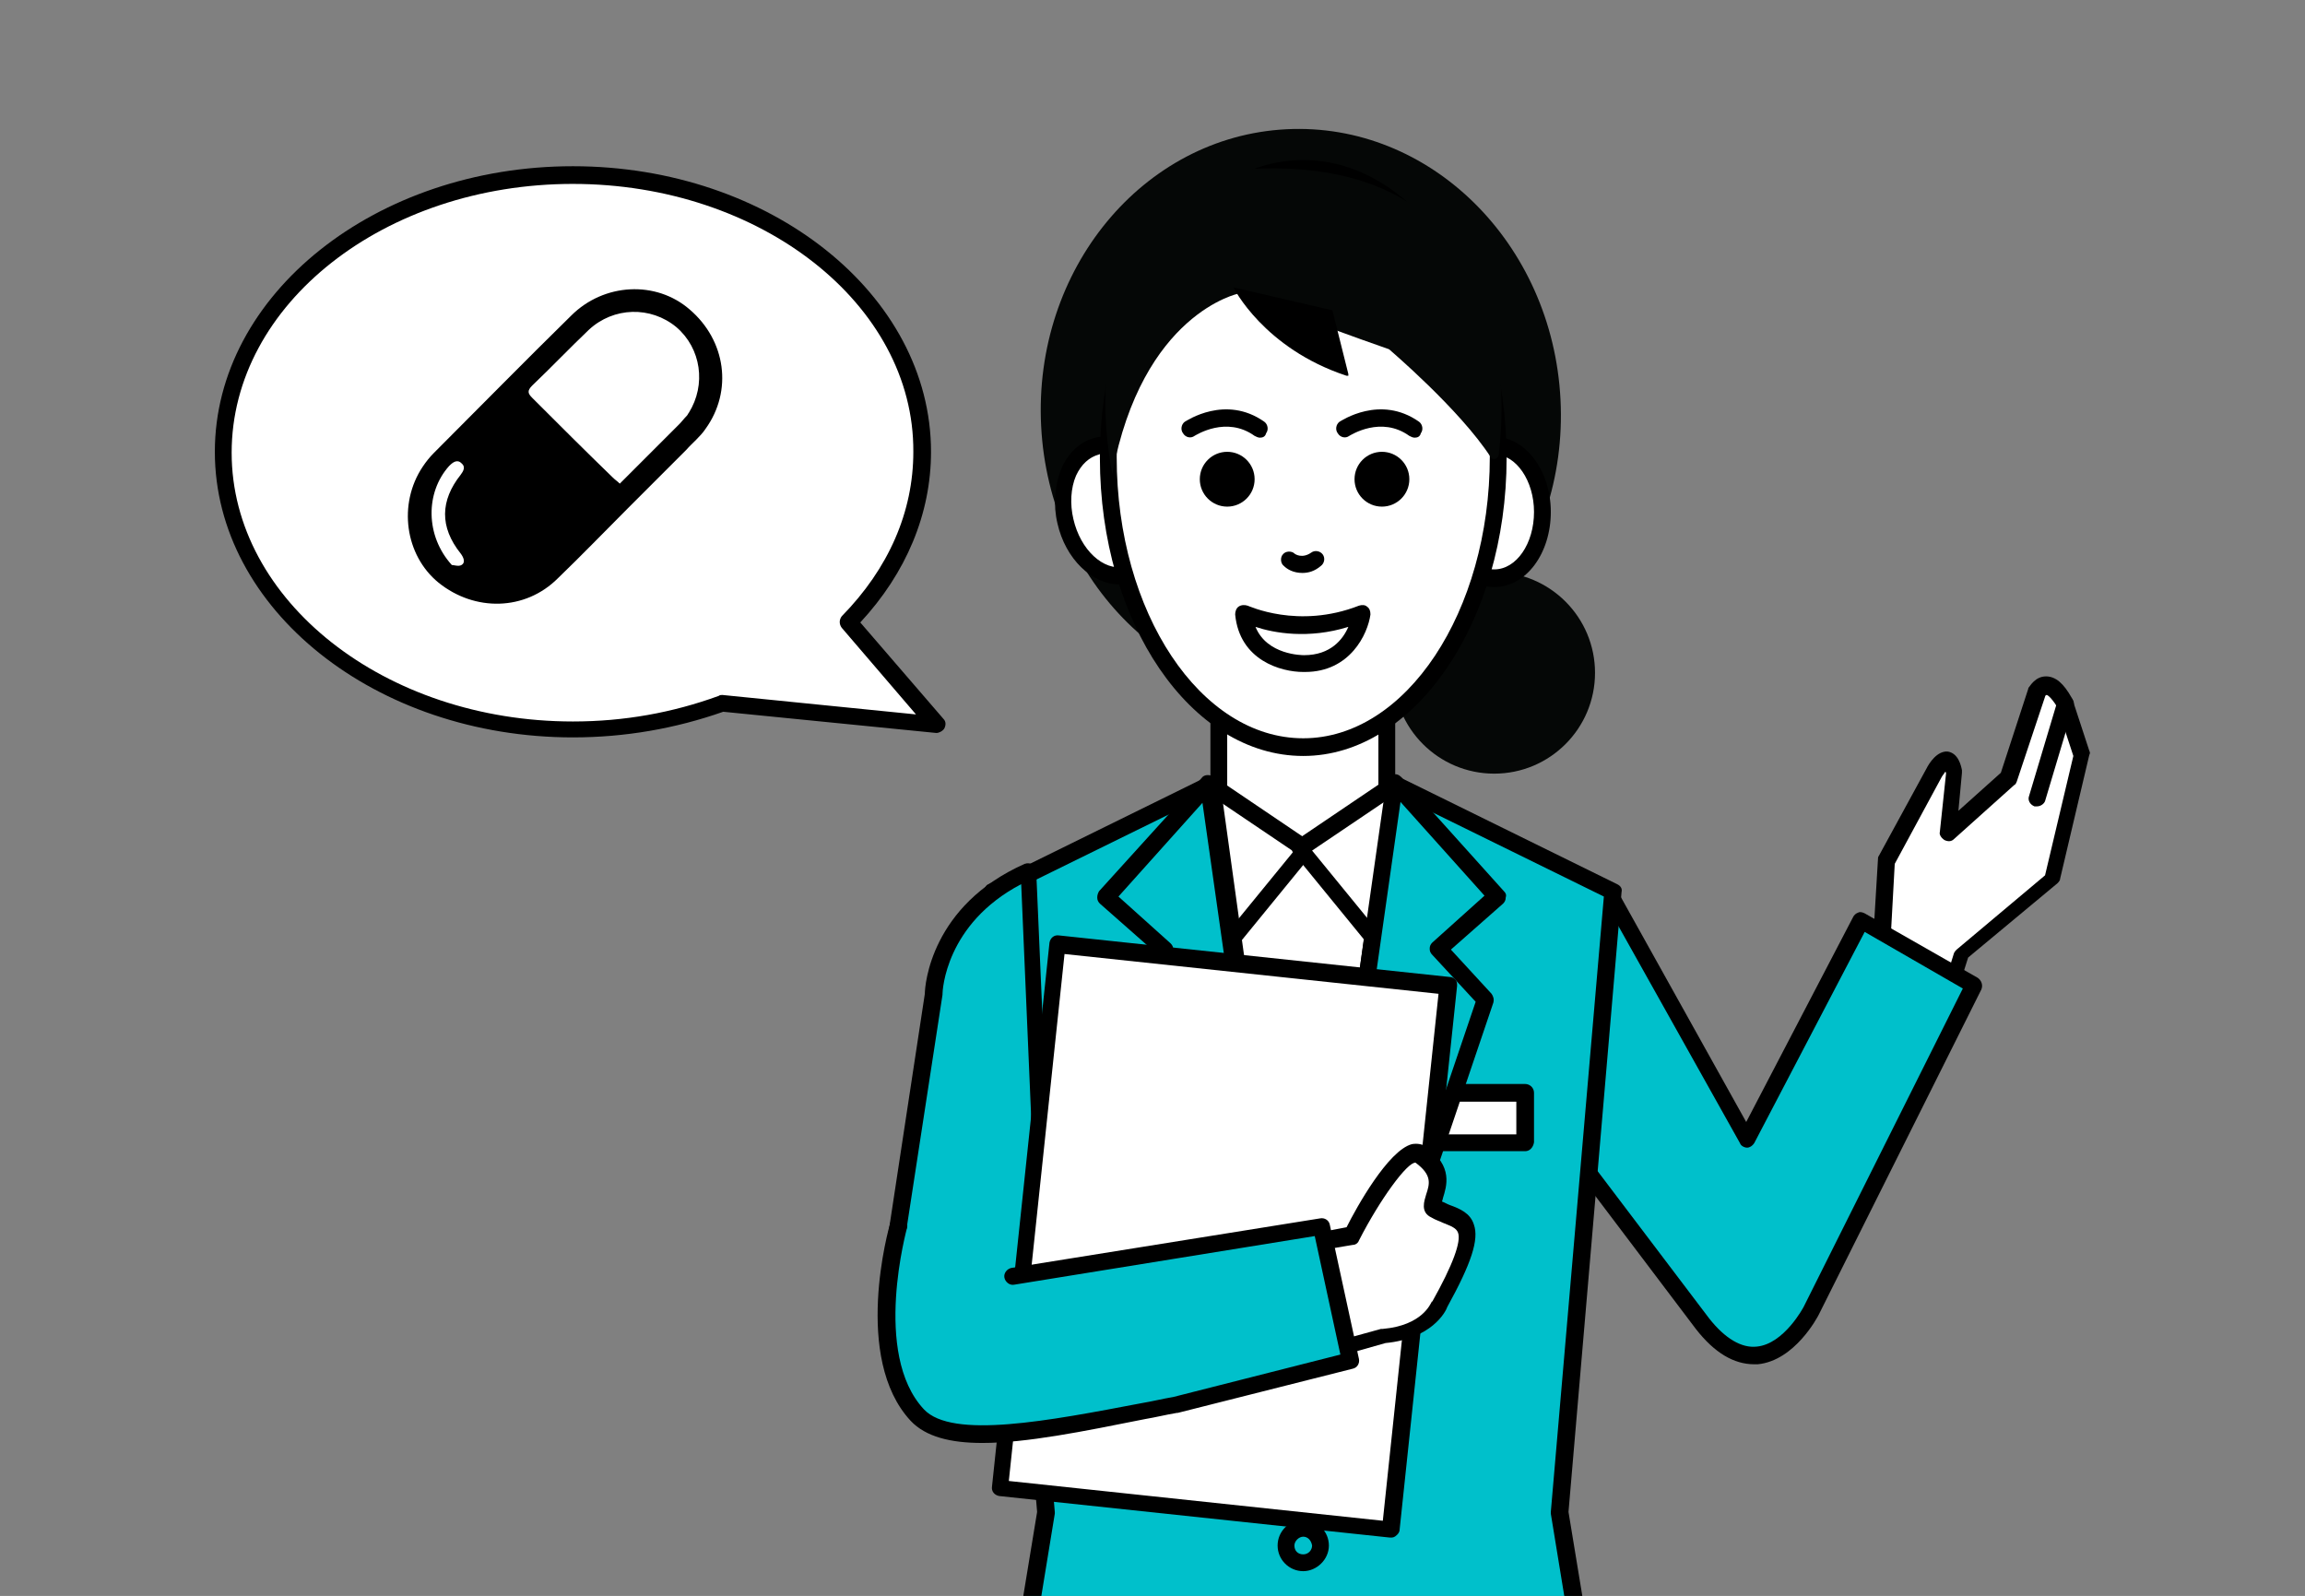 <svg xmlns="http://www.w3.org/2000/svg" width="260.7" height="180.5"><rect width="100%" height="100%" fill="#808080" stroke="none"/><style>.st0{fill:#fff}.st2{fill:#00c0cb}.st6{fill:#050706}</style><g id="illust_x5F_reason03"><path class="st0" d="M212.8 107.3l.6-10 5.4-9.9s1.6-3.1 2.3 0l-.7 6.7 6.8-6.1 3.2-9.7s1.3-2.2 3.2 1.3l1.9 5.8-3.3 14-10.3 8.6-1.3 4.1-7.8-4.8z"/><path d="M220.6 113c-.2 0-.3 0-.5-.1l-7.8-4.8c-.3-.2-.5-.5-.5-.9l.6-10c0-.1 0-.3.1-.4l5.4-9.9c.3-.6 1.2-2 2.4-1.9 1.2.2 1.5 1.6 1.6 2.1v.3l-.4 4.3 4.8-4.3 3.1-9.5c0-.1 0-.1.1-.2s.7-1.2 1.9-1.2c1.1 0 2 .8 2.9 2.4 0 .1.1.1.1.2l1.9 5.8c.1.2.1.3 0 .5l-3.3 14c0 .2-.2.4-.3.5l-10.1 8.4-1.2 3.8c-.1.3-.3.5-.6.6.1.3-.1.3-.2.3zm-6.8-6.2l6.3 3.9.9-2.9c.1-.2.2-.3.3-.4l10-8.4 3.2-13.5-1.8-5.5c-.8-1.3-1.2-1.4-1.2-1.4-.1 0-.2.1-.2.2l-3.2 9.6c-.1.2-.1.3-.3.4l-6.8 6.1c-.3.3-.7.3-1.1.1-.3-.2-.6-.6-.5-.9l.7-6.6c0-.1 0-.2-.1-.2-.1.2-.3.4-.4.6l-5.3 9.8-.5 9.1z"/><path d="M230.4 91.2h-.3c-.5-.2-.8-.7-.6-1.2l3.2-10.7c.2-.5.7-.8 1.2-.6.5.2.8.7.6 1.2l-3.2 10.7c-.1.3-.5.6-.9.6z"/><path class="st2" d="M182.2 101.2l15.5 27.7 12.9-24.8 12.8 7.3-18.4 36.8s-5.3 10.4-12.4 1.5l-13-17.2 2.6-31.3z"/><path d="M198.4 154.3c-2.3 0-4.5-1.3-6.6-4l-13-17.2c-.1-.2-.2-.4-.2-.7l2.6-31.3c0-.4.3-.8.7-.9.4-.1.8.1 1 .5l14.6 26.2 12.1-23.2c.1-.2.3-.4.6-.5.2-.1.5 0 .7.1l12.8 7.3c.4.3.6.8.4 1.3l-18.4 36.8c-.1.2-2.7 5.2-6.9 5.6h-.4zm-17.9-22.1l12.8 16.9c1.8 2.3 3.7 3.4 5.4 3.2 3.1-.3 5.3-4.5 5.3-4.5l18-36-11.1-6.4-12.5 23.9c-.2.3-.5.5-.8.5-.3 0-.7-.2-.8-.5l-14-25-2.3 27.9z"/><circle class="st6" cx="169" cy="76.1" r="11.4"/><ellipse transform="matrix(.999 -.051 .051 .999 -2.204 7.634)" class="st6" cx="147.1" cy="46.6" rx="29.4" ry="32.1"/><path class="st0" d="M137.9 77.8h19v26.1h-19z"/><path d="M157.8 104.8h-20.9v-28h20.9v28zm-19-1.9h17.1V78.7h-17.1v24.2z"/><ellipse class="st0" cx="169" cy="58" rx="5.5" ry="7.5"/><path d="M169 66.4c-3.5 0-6.4-3.8-6.4-8.5s2.9-8.5 6.4-8.5c3.5 0 6.4 3.8 6.4 8.5s-2.8 8.5-6.4 8.5zm0-15c-2.5 0-4.5 2.9-4.5 6.5s2 6.5 4.5 6.5 4.5-2.9 4.5-6.5c0-3.5-2-6.5-4.5-6.5z"/><ellipse transform="rotate(-12.873 125.82 57.76)" class="st0" cx="125.8" cy="57.8" rx="5.5" ry="7.5"/><path d="M126.6 66.1c-3.1 0-6.1-2.9-7-6.9-.5-2.1-.3-4.3.4-6.1.8-1.9 2.2-3.2 3.9-3.6 3.4-.8 7.1 2.3 8.1 6.8s-.9 8.9-4.4 9.7c-.3.1-.7.1-1 .1zM125 51.3c-.2 0-.5 0-.7.1-1.1.3-2 1.1-2.6 2.4-.6 1.4-.7 3.2-.3 4.9.8 3.5 3.4 5.9 5.8 5.4 2.4-.6 3.7-3.9 2.9-7.4-.7-3.1-2.9-5.4-5.1-5.4z"/><ellipse class="st0" cx="147.4" cy="51.7" rx="22.1" ry="32.8"/><path d="M147.4 85.5c-12.7 0-23-15.1-23-33.7s10.3-33.7 23-33.7 23 15.1 23 33.7c0 18.5-10.4 33.7-23 33.7zm0-65.6c-11.6 0-21.1 14.3-21.1 31.8 0 17.6 9.5 31.8 21.1 31.8 11.6 0 21.1-14.3 21.1-31.8s-9.5-31.8-21.1-31.8z"/><g><path d="M147.3 64.8c-1 0-1.7-.4-2.1-.8-.4-.3-.4-1-.1-1.3.3-.4 1-.4 1.3-.1.1.1.9.6 1.9-.1.4-.3 1-.2 1.3.2.3.4.2 1-.2 1.3-.7.6-1.4.8-2.1.8z"/></g><g><path class="st6" d="M125.8 53.6c3.4-18.2 14.3-20.4 14.3-20.4s8.4 3.3 17 6.3c0 0 8 6.8 11.5 12.2.2.4.8.2.9-.2.8-6.4 2.5-33.9-28-32.4-.1-.1-20.7 7.6-15.7 34.5z"/></g><g><path d="M147.4 76c-2.5 0-7.2-1.3-7.7-6.5 0-.3.1-.7.4-.9.3-.2.7-.2 1-.1.1 0 5.7 2.7 12.6 0 .3-.1.7-.1.9.1.3.2.4.5.4.9-.3 2.2-2.3 6.5-7.4 6.5h-.2zm-5.4-5.1c1.3 3.2 5.3 3.2 5.5 3.2 3 0 4.4-1.8 5-3.2-4.5 1.4-8.4.7-10.5 0z"/></g><g><path class="st0" d="M137.5 89h19.4v75.2h-19.4z"/></g><g><circle cx="156.3" cy="54.2" r="3.1"/><path d="M160 49.5c-.2 0-.4-.1-.6-.2-3.2-2.3-6.6-.1-6.8 0-.4.3-1 .2-1.3-.3-.3-.4-.2-1 .2-1.3.2-.1 4.6-3.1 9 0 .4.3.5.9.2 1.3-.1.4-.4.5-.7.5z"/><circle cx="138.8" cy="54.2" r="3.1"/><path d="M142.5 49.5c-.2 0-.4-.1-.6-.2-3.2-2.3-6.6-.1-6.8 0-.4.3-1 .2-1.3-.3-.3-.4-.2-1 .2-1.3.2-.1 4.6-3.1 9 0 .4.3.5.9.2 1.3-.1.4-.4.5-.7.5z"/></g><g><path class="st0" d="M136.9 88.8l10.8 7.3-9.8 12z"/><path d="M137.9 109h-.3c-.4-.1-.6-.5-.7-.9l-1-19.3c0-.4.2-.7.5-.9.3-.2.7-.2 1 0l10.8 7.3c.2.2.4.4.4.7s0 .5-.2.7l-9.8 12c-.1.3-.4.4-.7.4zm.1-18.3l.7 14.9 7.6-9.3-8.3-5.6z"/><path class="st2" d="M147.2 163.1l10.3-74.4 24.8 12.2-6 70.2 8 48.7s-29.6 1.3-36.4-11c0 0-1-2-1-6.8"/><path d="M181.5 220.8c-7.6 0-28.7-1-34.5-11.5-.1-.1-1.1-2.3-1.1-7.3 0-.5.4-1 1-1 .5 0 1 .4 1 1 0 4.2.8 6.2.9 6.4 5.7 10.3 29.1 10.5 34.4 10.5l-7.8-47.7v-.2l6-69.6-23-11.3-10.1 73.1c-.1.5-.6.9-1.1.8-.5-.1-.9-.6-.8-1.1l10.3-74.4c0-.3.2-.6.5-.7.3-.1.6-.1.9 0l24.8 12.2c.4.2.6.5.5.9l-6 70.1 8 48.6c0 .3 0 .5-.2.8s-.4.3-.7.4h-3z"/><path class="st0" d="M161.2 123.7h11.3v5.6h-11.3z"/><path d="M172.5 130.2h-11.3c-.5 0-1-.4-1-1v-5.6c0-.5.4-1 1-1h11.3c.5 0 1 .4 1 1v5.6c-.1.6-.5 1-1 1zm-10.4-1.9h9.4v-3.7h-9.4v3.7z"/><path class="st0" d="M157.8 88.7L147 96l9.8 12z"/><path d="M156.8 108.9c-.3 0-.6-.1-.7-.4l-9.8-12c-.2-.2-.2-.5-.2-.7 0-.3.2-.5.4-.7l10.8-7.3c.3-.2.7-.2 1 0 .3.2.5.5.5.9l-1 19.3c0 .4-.3.7-.7.9h-.3zm-8.4-12.7l7.6 9.3.7-14.9-8.3 5.6z"/><path class="st2" d="M147.2 163.1l10.6-74.5 11.6 12.9-6.7 5.9 5.3 5.7-17.2 50.8"/><path d="M150.8 164.8c-.1 0-.2 0-.3-.1-.5-.2-.8-.7-.6-1.2l17-50.2-4.9-5.3c-.2-.2-.3-.4-.3-.7 0-.3.1-.5.3-.7l5.9-5.3-9.5-10.6-10.3 72.5c-.1.5-.6.9-1.1.8-.5-.1-.9-.6-.8-1.1l10.6-74.5c.1-.4.3-.7.7-.8.4-.1.7 0 1 .3l11.6 12.9c.2.2.3.4.2.7 0 .3-.1.5-.3.7l-5.9 5.2 4.6 5c.2.3.3.6.2 1l-17.2 50.8c-.1.4-.5.6-.9.6z"/><path class="st2" d="M147.2 163.1l-10.3-74.4-24.8 12.2 6 70.2-8 48.7s29.6 1.3 36.4-11c0 0 1-2 1-6.8"/><path d="M112.9 220.8h-2.7c-.3 0-.5-.1-.7-.4-.2-.2-.2-.5-.2-.8l8-48.6-6-70.1c0-.4.2-.8.5-.9l24.8-12.2c.3-.1.6-.1.9 0 .3.1.5.4.5.7l10.3 74.4c.1.5-.3 1-.8 1.1-.5.1-1-.3-1.1-.8l-10.1-73.1-23 11.3 6 69.6v.2l-7.8 47.7c5.3.1 28.7-.2 34.4-10.5.1-.2.9-2.2.9-6.4 0-.5.4-1 1-1 .5 0 1 .4 1 1 0 4.9-1.1 7.1-1.1 7.2-6.1 10.6-27.2 11.6-34.8 11.6z"/><g><path class="st2" d="M147.2 163.1l-10.6-74.5-11.6 12.9 6.7 5.9-5.3 5.7 17.2 50.8"/><path d="M143.6 164.8c-.4 0-.8-.3-.9-.6l-17.2-50.8c-.1-.3 0-.7.2-1l4.6-5-5.9-5.2c-.2-.2-.3-.4-.3-.7 0-.3.1-.5.2-.7L135.9 88c.2-.3.6-.4 1-.3.4.1.6.4.7.8l10.6 74.5c.1.5-.3 1-.8 1.1-.5.1-1-.3-1.1-.8L136 90.8l-9.5 10.6 5.9 5.3c.2.2.3.4.3.7 0 .3-.1.5-.3.7l-4.9 5.3 17 50.2c.2.5-.1 1-.6 1.2h-.3z"/></g><g><ellipse class="st2" cx="147.4" cy="174.8" rx="1.9" ry="2"/><path d="M147.4 177.7c-1.6 0-2.9-1.3-2.9-2.9s1.3-2.9 2.9-2.9 2.9 1.3 2.9 2.9-1.4 2.9-2.9 2.9zm0-3.9c-.5 0-1 .5-1 1 0 .6.4 1 1 1s1-.5 1-1c-.1-.6-.5-1-1-1z"/></g><g><path class="st2" d="M116.4 98.5l2.9 67.2-18.6-21 5-32.3c-.1 0 .1-9.2 10.7-13.9z"/><path d="M119.2 166.7c-.3 0-.5-.1-.7-.3l-18.6-21c-.2-.2-.3-.5-.2-.8l4.9-32.2c0-1 .7-10 11.3-14.7.3-.1.6-.1.9.1.3.2.4.5.4.8l2.9 67.2c0 .4-.2.8-.6.9h-.3zm-17.5-22.3l16.5 18.7-2.7-63.1c-8.6 4.5-8.9 12.1-8.9 12.4v.1l-4.9 31.9z"/></g><g><path transform="scale(-1) rotate(6.045 2649.857 -2622.082)" class="st0" d="M116.2 109h44.5v61.8h-44.5z"/><path d="M157.3 173.9h-.1l-44.2-4.7c-.5-.1-.9-.5-.8-1.1l6.5-61.5c.1-.5.5-.9 1.1-.8l44.2 4.7c.3 0 .5.2.6.3.2.2.2.4.2.7l-6.5 61.5c0 .3-.2.5-.3.6-.3.3-.5.3-.7.3zm-43.2-6.4l42.3 4.5 6.3-59.6-42.3-4.5-6.3 59.6z"/></g><g><path class="st0" d="M147.7 140.7l5.1-1s5.5-10.9 7.8-9.2c4 2.9.3 5.5 1.7 6.2 2.9 1.5 6 .7.4 10.8 0 0-1.1 3.1-6.3 3.6l-6.8 1.9-1.9-12.3z"/><path d="M149.6 154c-.2 0-.4-.1-.5-.2-.2-.1-.4-.4-.4-.7l-1.9-12.3c-.1-.5.3-1 .8-1.1l4.7-.9c1.1-2.2 4.7-8.7 7.4-9.4.6-.1 1.2 0 1.6.3 3.1 2.2 2.3 4.5 1.9 5.8 0 .1-.1.3-.1.4.3.1.6.3.9.4 1.1.4 2.3.9 2.7 2.2.6 1.7-.3 4.4-3 9.3-.2.6-1.8 3.6-7 4.1l-6.7 1.9c-.2.2-.3.2-.4.2zm-.8-12.5l1.6 10.4 5.8-1.6h.2c4.5-.4 5.4-2.9 5.5-3 0 0 0-.1.1-.1 2.3-4.1 3.3-6.8 2.9-7.8-.2-.5-.7-.7-1.7-1.1-.4-.2-.8-.3-1.3-.6-1.3-.6-.8-1.9-.6-2.6.4-1.2.7-2.2-1.2-3.6-.9-.1-4 4.1-6.4 8.8-.1.3-.4.5-.7.5l-4.2.7z"/></g><g><path class="st2" d="M101.6 138.6s-4.2 14.7 2.1 21.5c4 4.2 16.4 1.3 29.2-1.1l19.8-5-3.3-15.2-34.9 5.6"/><path d="M111.1 163.2c-3.6 0-6.4-.7-8.1-2.5-6.6-7.1-2.5-21.8-2.3-22.4.1-.5.7-.8 1.2-.7.5.1.8.7.7 1.2 0 .1-4 14.3 1.9 20.6 3.2 3.4 14.1 1.3 24.6-.7 1.2-.2 2.4-.5 3.6-.7l18.9-4.8-2.9-13.4-34 5.5c-.5.1-1-.3-1.1-.8-.1-.5.3-1 .8-1.1l34.9-5.6c.5-.1 1 .2 1.1.7l3.3 15.2c.1.5-.2 1-.7 1.1l-19.8 5h-.1c-1.2.2-2.4.5-3.6.7-7 1.4-13.4 2.7-18.4 2.7z"/></g></g><g><path d="M139.5 32.5s3.4 6.9 12.8 10h.2v-.2l-1.8-7.2-11.2-2.6z"/></g><g><path class="st0" d="M96 70.4c5.2-5.3 8.4-12 8.4-19.2 0-17.3-17.7-31.3-39.6-31.3s-39.6 14-39.6 31.3 17.7 31.3 39.6 31.3c6 0 11.7-1.1 16.8-3l24.3 2.4L96 70.4z"/><path d="M64.8 83.4c-22.3 0-40.5-14.5-40.5-32.3 0-17.8 18.2-32.3 40.5-32.3s40.5 14.5 40.5 32.3c0 7-2.8 13.7-8 19.3l9.4 10.9c.3.3.3.7.1 1.1-.2.3-.6.5-.9.5l-24.1-2.4c-5.4 1.9-11.1 2.9-17 2.9zm0-62.6c-21.3 0-38.6 13.6-38.6 30.4 0 16.7 17.3 30.4 38.6 30.4 5.8 0 11.3-1 16.5-2.9.1-.1.3-.1.4-.1l21.9 2.2-8.4-9.8c-.3-.4-.3-.9 0-1.3 5.3-5.4 8.1-11.8 8.1-18.6.1-16.7-17.3-30.3-38.5-30.3z"/></g><g><path d="M71 57.5c-2.6 2.6-5.2 5.3-7.9 7.9-3.7 3.7-9.4 3.8-13.5.5-3.8-3.1-4.6-8.9-1.8-13.1.4-.6.8-1.1 1.3-1.6 5.2-5.2 10.3-10.4 15.5-15.5 3.7-3.7 9.6-4 13.4-.7 4.1 3.5 4.9 9.2 1.8 13.5-.6.9-1.5 1.6-2.2 2.4L71 57.5zm-.9-2.8l6.7-6.7c.3-.3.6-.7.9-1 .1-.1.1-.2.2-.3 2-3.2 1.4-7.3-1.4-9.7-2.9-2.4-7.1-2.3-9.9.3-2.2 2.1-4.2 4.2-6.4 6.3-.6.6-.5.9 0 1.4 3 3 6 6 9.1 9 .3.3.5.4.8.7zm-19 9.2c.2 0 .8.2 1.1 0 .5-.3.2-.9-.1-1.3-2.4-3-2.3-6 0-8.9.3-.4.6-.9.1-1.3-.5-.5-1-.1-1.4.3-2.7 3-2.7 7.9.3 11.2z"/></g></g></svg>
